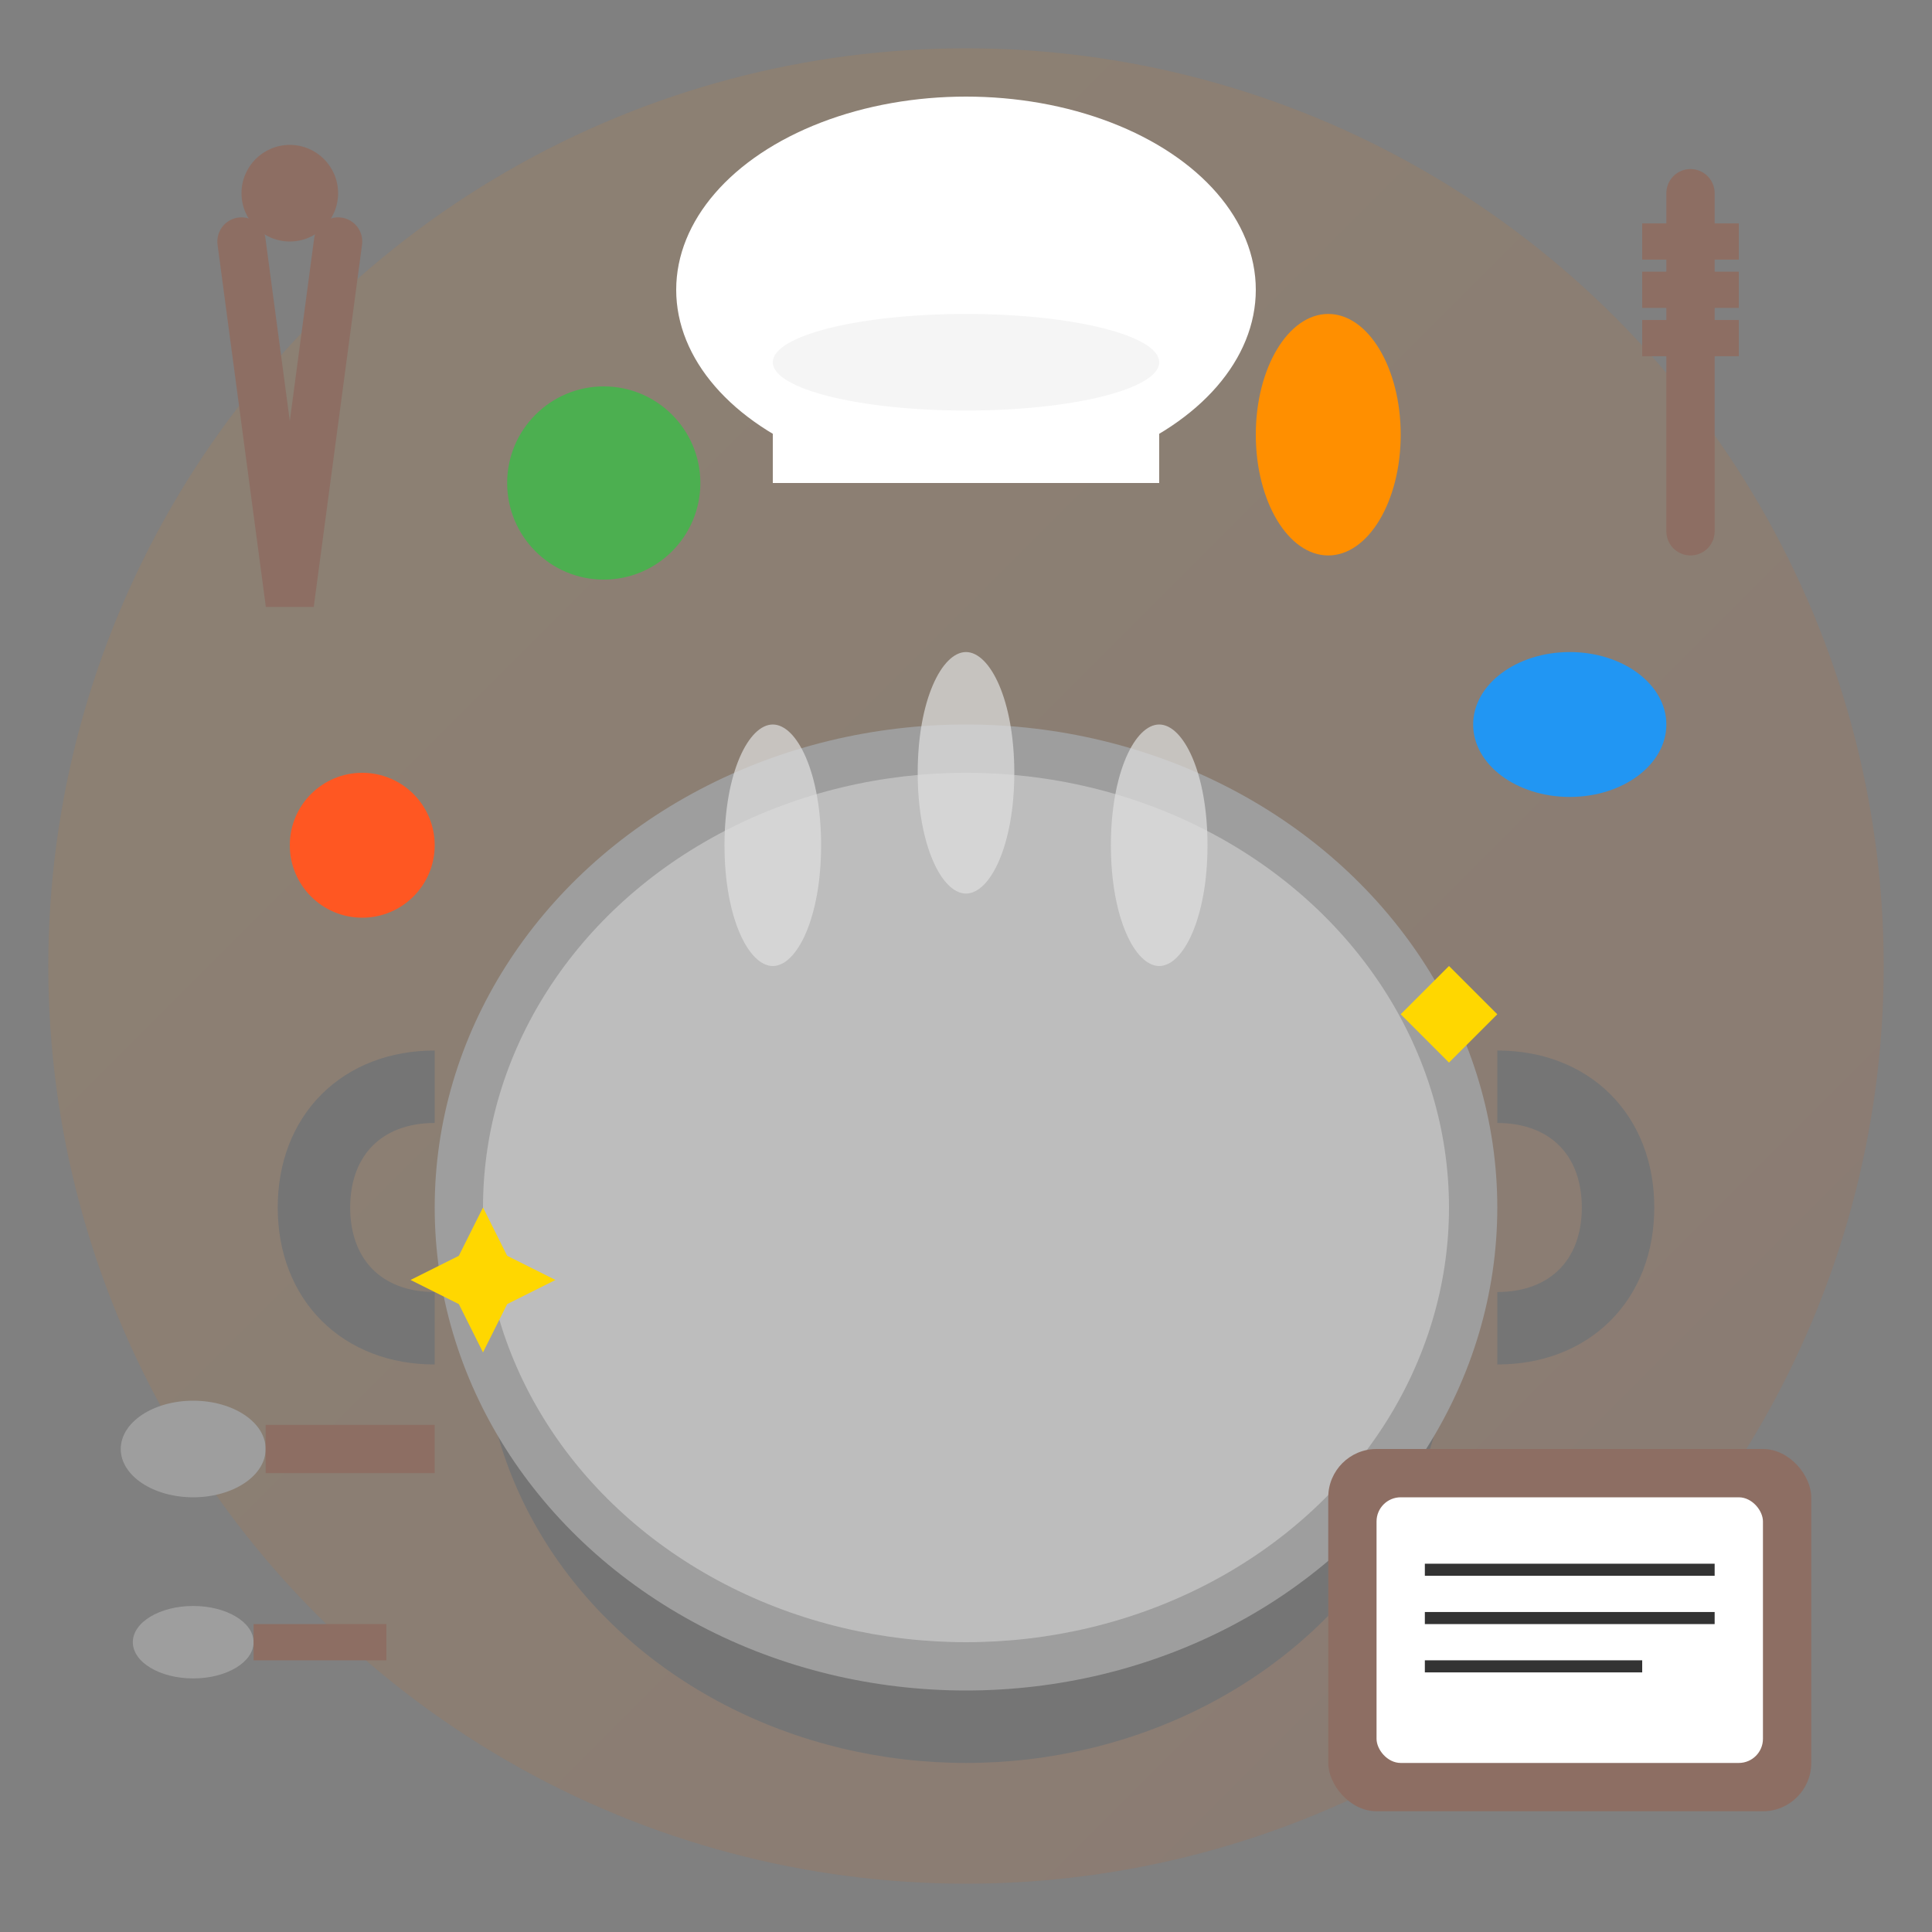 <svg width="80" height="80" viewBox="0 0 80 80" fill="none" xmlns="http://www.w3.org/2000/svg">
  <rect x="0" y="0" width="80" height="80" fill="#808080" stroke="none"/>
  <defs>
    <linearGradient id="recipe-gradient" x1="0%" y1="0%" x2="100%" y2="100%">
      <stop offset="0%" style="stop-color:#FF8F00;stop-opacity:1" />
      <stop offset="100%" style="stop-color:#E65100;stop-opacity:1" />
    </linearGradient>
  </defs>
  
  <!-- Background circle -->
  <circle cx="40" cy="40" r="38" fill="url(#recipe-gradient)" opacity="0.1"/>
  
  <!-- Cooking pot -->
  <ellipse cx="40" cy="55" rx="20" ry="18" fill="#757575"/>
  <ellipse cx="40" cy="50" rx="22" ry="20" fill="#9E9E9E"/>
  <ellipse cx="40" cy="50" rx="20" ry="18" fill="#BDBDBD"/>
  
  <!-- Pot handles -->
  <path d="M18 45c-3 0-5 2-5 5s2 5 5 5" stroke="#757575" stroke-width="3" fill="none"/>
  <path d="M62 45c3 0 5 2 5 5s-2 5-5 5" stroke="#757575" stroke-width="3" fill="none"/>
  
  <!-- Steam -->
  <path d="M30 35c0-3 1-5 2-5s2 2 2 5-1 5-2 5-2-2-2-5z" fill="#E0E0E0" opacity="0.7"/>
  <path d="M38 32c0-3 1-5 2-5s2 2 2 5-1 5-2 5-2-2-2-5z" fill="#E0E0E0" opacity="0.7"/>
  <path d="M46 35c0-3 1-5 2-5s2 2 2 5-1 5-2 5-2-2-2-5z" fill="#E0E0E0" opacity="0.7"/>
  
  <!-- Food ingredients floating -->
  <circle cx="25" cy="20" r="4" fill="#4CAF50"/>
  <ellipse cx="55" cy="18" rx="3" ry="5" fill="#FF8F00"/>
  <circle cx="15" cy="35" r="3" fill="#FF5722"/>
  <ellipse cx="65" cy="30" rx="4" ry="3" fill="#2196F3"/>
  
  <!-- Cooking utensils -->
  <path d="M10 10L12 25L14 10" stroke="#8D6E63" stroke-width="2" stroke-linecap="round"/>
  <circle cx="12" cy="8" r="2" fill="#8D6E63"/>
  
  <path d="M70 8L70 22" stroke="#8D6E63" stroke-width="2" stroke-linecap="round"/>
  <path d="M68 10L72 10M68 12L72 12M68 14L72 14" stroke="#8D6E63" stroke-width="1.5"/>
  
  <!-- Recipe book -->
  <rect x="55" y="60" width="20" height="15" rx="2" fill="#8D6E63"/>
  <rect x="57" y="62" width="16" height="11" rx="1" fill="#FFF"/>
  <line x1="59" y1="65" x2="71" y2="65" stroke="#333" stroke-width="0.5"/>
  <line x1="59" y1="67" x2="71" y2="67" stroke="#333" stroke-width="0.5"/>
  <line x1="59" y1="69" x2="68" y2="69" stroke="#333" stroke-width="0.5"/>
  
  <!-- Measuring spoons -->
  <ellipse cx="8" cy="60" rx="3" ry="2" fill="#9E9E9E"/>
  <path d="M11 60L18 60" stroke="#8D6E63" stroke-width="2"/>
  
  <ellipse cx="8" cy="68" rx="2.5" ry="1.5" fill="#9E9E9E"/>
  <path d="M10.5 68L16 68" stroke="#8D6E63" stroke-width="1.5"/>
  
  <!-- Chef hat -->
  <ellipse cx="40" cy="12" rx="12" ry="8" fill="white"/>
  <rect x="32" y="15" width="16" height="5" fill="white"/>
  <ellipse cx="40" cy="15" rx="8" ry="2" fill="#F5F5F5"/>
  
  <!-- Sparkles for deliciousness -->
  <path d="M20 50L21 52L23 53L21 54L20 56L19 54L17 53L19 52Z" fill="#FFD700"/>
  <path d="M60 40L61 41L62 42L61 43L60 44L59 43L58 42L59 41Z" fill="#FFD700"/>
</svg>
